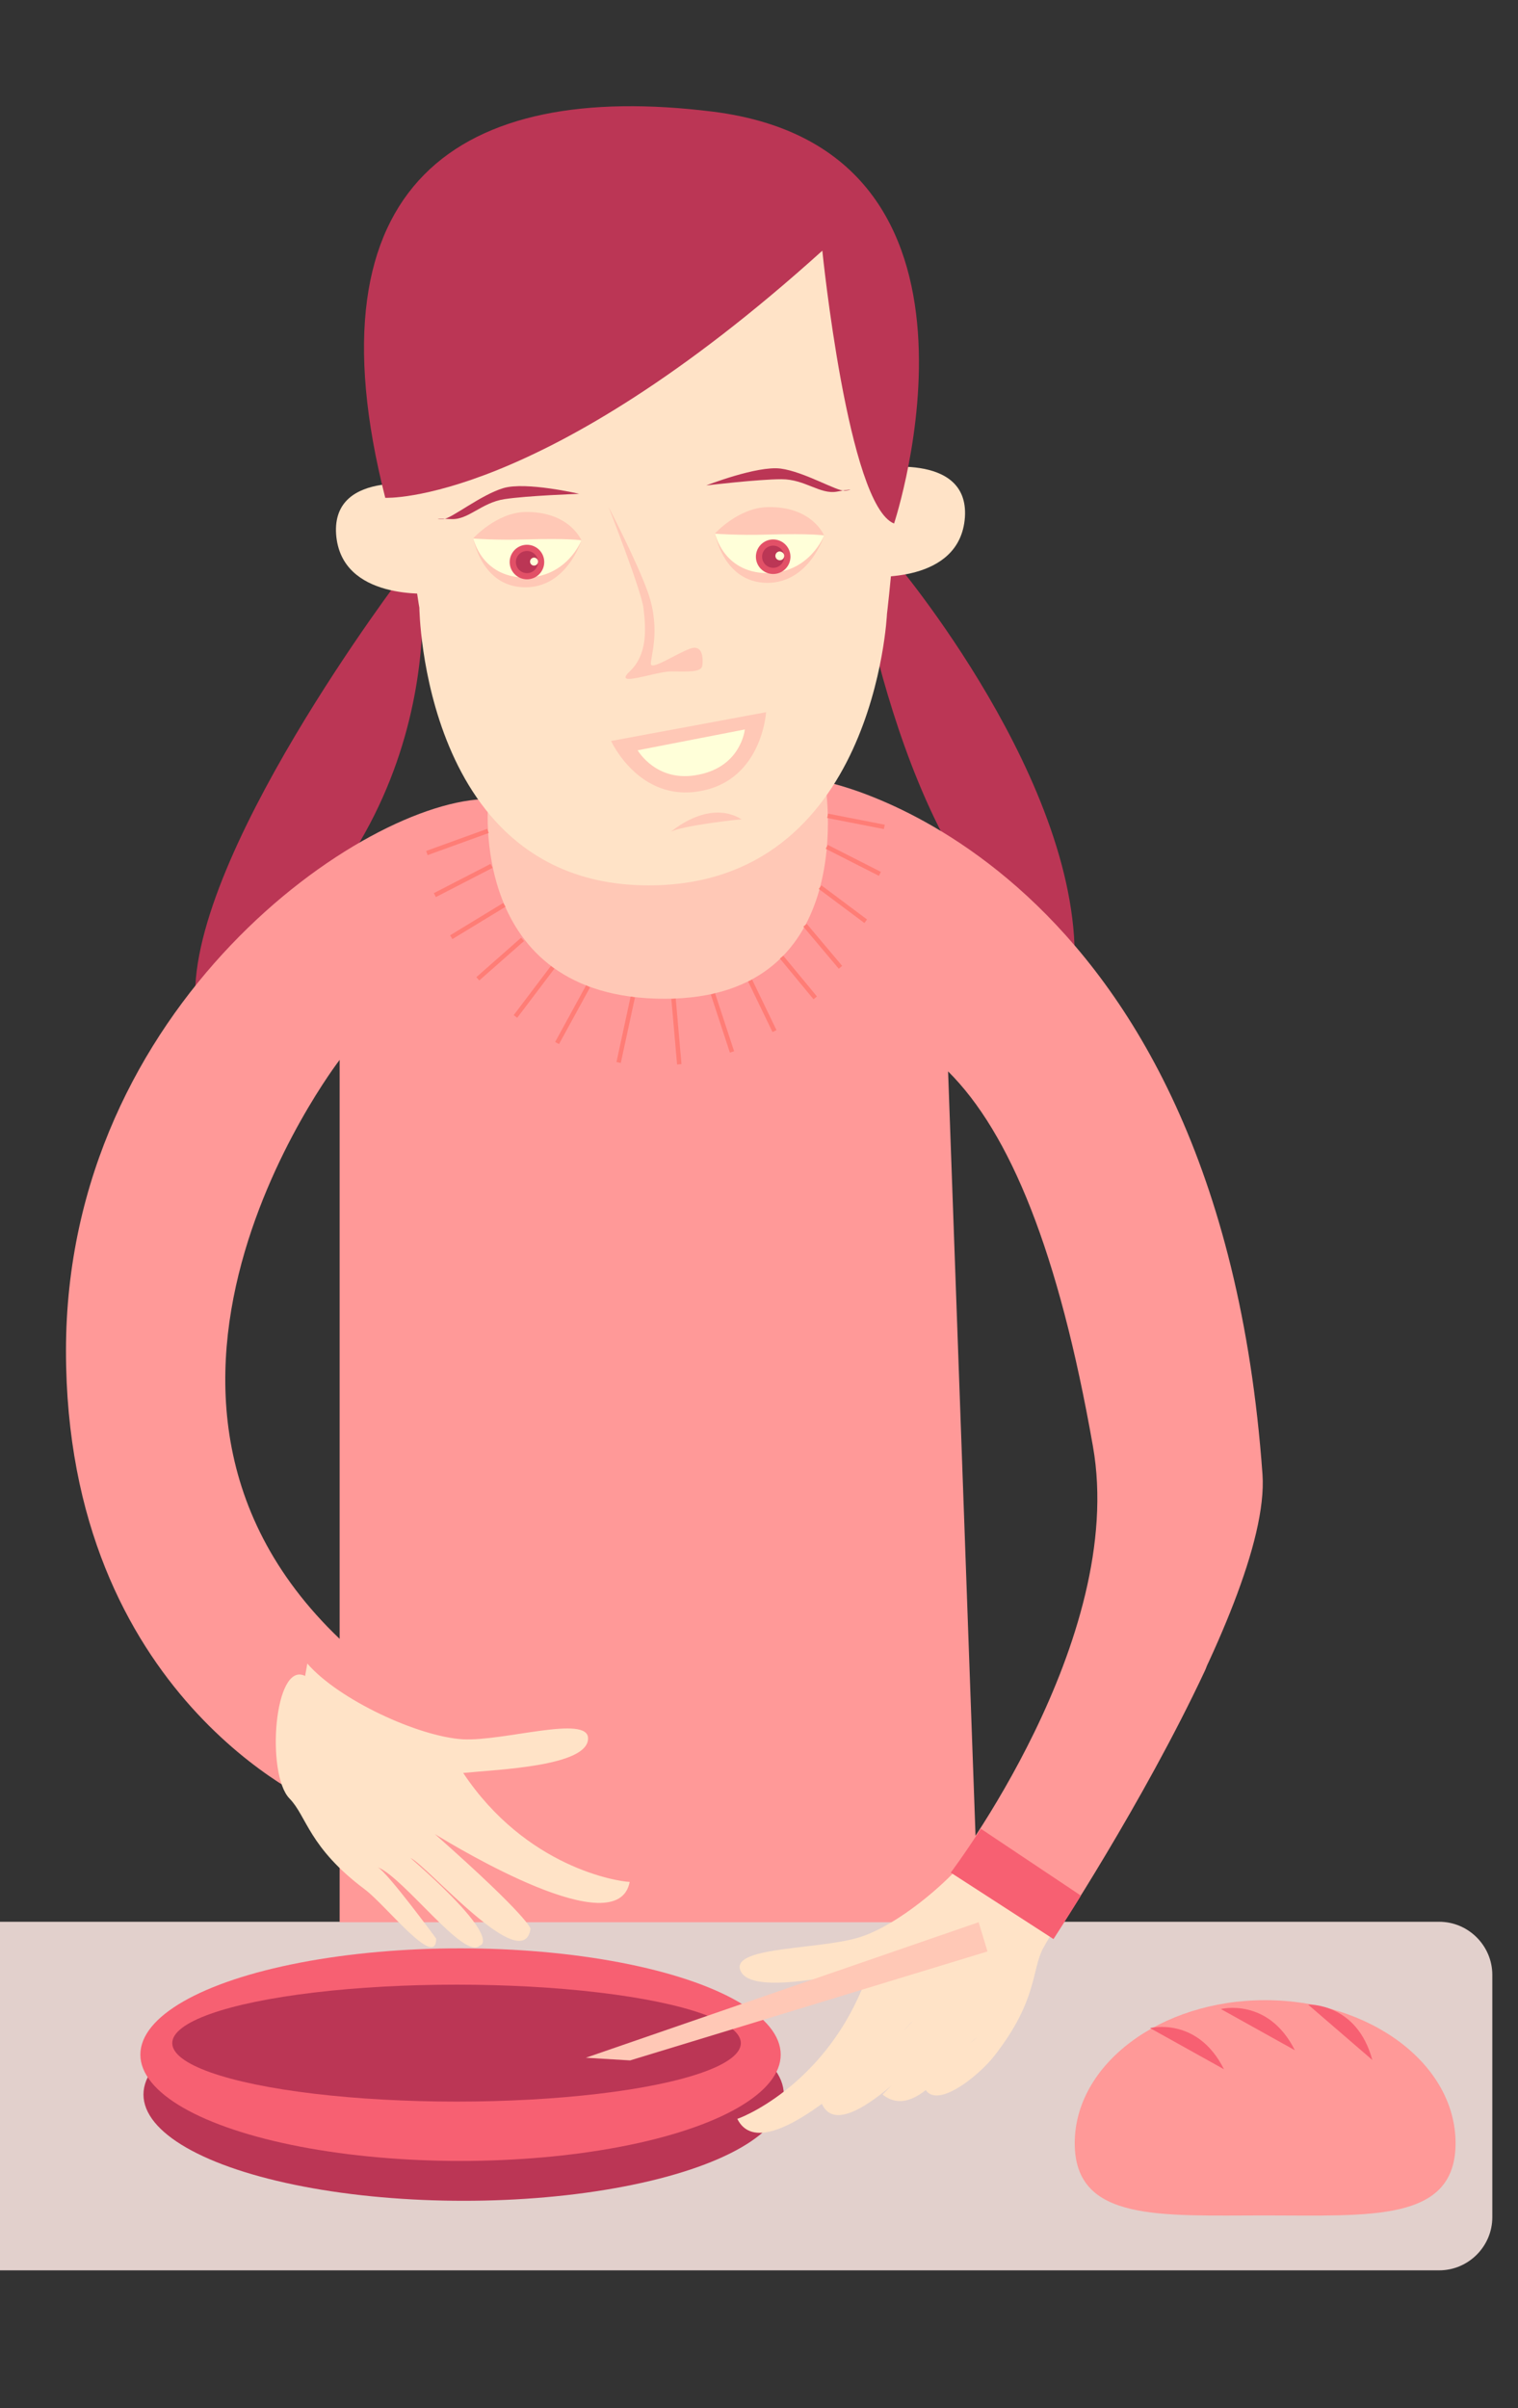 <?xml version="1.0" encoding="utf-8"?>
<!-- Generator: Adobe Illustrator 22.0.1, SVG Export Plug-In . SVG Version: 6.00 Build 0)  -->
<svg version="1.1" id="Ebene_1" xmlns="http://www.w3.org/2000/svg" xmlns:xlink="http://www.w3.org/1999/xlink" x="0px" y="0px"
	 viewBox="0 0 342.8 543.7" style="enable-background:new 0 0 342.8 543.7;" xml:space="preserve">
<rect x="0" y="0" width="342.8" height="543.7" fill="#333333" stroke="none"/>
<style type="text/css">
	.st0{fill:#E2D0CC;}
	.st1{fill:#BB3655;}
	.st2{fill:#FFC8B6;}
	.st3{fill:#FF9998;}
	.st4{fill:#FFE3C7;}
	.st5{fill:#FFFFD9;}
	.st6{fill:none;stroke:#FF7D76;stroke-miterlimit:10;}
	.st7{fill:#F76072;}
	.st8{fill:#E25067;}
</style>
<path class="st0" d="M325,512.6H-9.9c-6.6,0-12-5.4-12-12v-54.7c0-6.6,5.4-12,12-12H325c6.6,0,12,5.4,12,12v54.7
	C337,507.2,331.6,512.6,325,512.6z"/>
<ellipse class="st1" cx="104.7" cy="472.9" rx="72.3" ry="24"/>
<path class="st1" d="M91.2,129.4c0,0-50,65.5-47,98c59.5-37.2,50.8-98,50.8-98H91.2z"/>
<path class="st1" d="M201.8,126.4c0,0,43.2,50.8,40.8,93c-36.8-13.2-49-91.8-49-91.8L201.8,126.4z"/>
<polygon class="st2" points="187.9,239.9 105.5,239.9 110.7,163.2 187.9,163.6 "/>
<path class="st3" d="M186.3,176.5c0,0,88.8,16.7,98.8,156.4c2.1,30.1-47.3,104.8-47.3,104.8l-23.2-15c0,0,40-52.4,32.2-96.2
	c-7.7-43.8-18.7-70.7-32.7-84.6L221,434H76.7V239.3c0,0-64,82.9,9.5,138.8l-14.6,29.2c0,0-56.7-24.1-56.7-102.3
	s67.5-124.6,95.4-124.6c0,0-5.1,45.1,39.8,45.1C194.9,225.5,186.3,176.5,186.3,176.5z"/>
<path class="st2" d="M111,181.7c0,0,23.9,29.6,51,22.1s24.7-31.8,24.7-31.8L111,181.7z"/>
<path class="st4" d="M97,109.7c0,0-22.1-4.2-21.1,10.9C77,135.7,97.1,134,98.2,134"/>
<path class="st4" d="M196.8,105.9c0,0,22.1-4.2,21.1,10.9c-1.1,15.1-21.2,13.4-22.3,13.4"/>
<path class="st4" d="M146.5,30.8c-51.3,0-55.6,27.4-55.6,56.3s3.8,50.1,3.8,50.1s0.7,62.7,51.8,62.7s53.8-61.3,53.8-61.3
	s3.1-25.4,3.1-51.1C203.4,61.9,204.5,30.8,146.5,30.8z"/>
<path class="st1" d="M87,112.4c0,0,35,1.7,98.7-55.8c0,0,5.8,57.5,16.2,61.6c0,0,28-84.4-41-93C103.8,18.1,68.9,41.3,87,112.4z"/>
<path class="st2" d="M138,167.3l35-6.5c0,0-0.9,15.3-14.8,17.8C144.3,181.2,138,167.3,138,167.3z"/>
<path class="st5" d="M144,169.4l24.2-4.7c0,0-0.8,8.3-10.4,10.2C148.3,176.9,144,169.4,144,169.4z"/>
<path class="st2" d="M131.3,122c0,0-2.7,0.3-12.8,0.6c-6.5,0.2-11.6-1-11.6-1s1.8,10.8,11.5,11C128,132.8,131.3,122,131.3,122z"/>
<path class="st2" d="M186.1,120.9c0,0-2.7,0.3-12.9,0.6c-6.5,0.2-11.7-1-11.7-1s1.8,10.9,11.6,11.1
	C182.8,131.7,186.1,120.9,186.1,120.9z"/>
<line class="st6" x1="96.4" y1="192.6" x2="110.2" y2="187.6"/>
<line class="st6" x1="98.2" y1="202.1" x2="111" y2="195.5"/>
<line class="st6" x1="101.9" y1="211.6" x2="113.9" y2="204.3"/>
<line class="st6" x1="107.9" y1="221" x2="118" y2="212.1"/>
<line class="st6" x1="116.4" y1="229.5" x2="124.8" y2="218.4"/>
<line class="st6" x1="125.8" y1="235.5" x2="132.8" y2="222.7"/>
<line class="st6" x1="139.7" y1="239.9" x2="142.9" y2="225.1"/>
<line class="st6" x1="153.4" y1="240.3" x2="152.1" y2="225.5"/>
<line class="st6" x1="165.3" y1="237.5" x2="161" y2="224.4"/>
<line class="st6" x1="174.9" y1="232.8" x2="169.4" y2="221.4"/>
<line class="st6" x1="184.1" y1="225.3" x2="176.5" y2="216.1"/>
<line class="st6" x1="189.8" y1="218.4" x2="181.8" y2="208.9"/>
<line class="st6" x1="185.2" y1="200.3" x2="195.5" y2="208"/>
<line class="st6" x1="186.7" y1="191.2" x2="198.7" y2="197.3"/>
<line class="st6" x1="186.9" y1="184.2" x2="199.7" y2="186.7"/>
<path class="st4" d="M69.4,375.6c7.1,8.2,25.1,16.5,35.1,17.1c9.2,0.5,28.3-5.6,28.3-0.2c0,6.3-20.2,7-28.2,7.8
	c14.2,21.3,34.8,24.5,37.6,24.6c-2.7,14.2-38.9-7.7-44-10.8c21.7,19.2,21.6,21.4,21.6,21.4c-1.7,10.9-23.4-14.4-27.1-16
	c21.6,18.9,15.6,19.8,15.6,19.8c-3.4,3.4-17.2-15.5-23-17.7c2.2,1.1,13.2,16.1,13.2,16.1c0,7.1-11.3-7.5-16.1-11.1
	c-12.7-9.5-13.1-16.5-17-20.5c-5.4-5.5-3.5-31.2,3.5-27.7L69.4,375.6z"/>
<path class="st4" d="M223.8,411.6c-4.7,9.8-19.8,22.6-29.4,25.7c-8.7,2.9-28.7,2.1-27.3,7.3c1.7,6.1,21.4,1.4,29.2,0.1
	c-8.1,24.3-27.1,32.8-29.8,33.7c6.4,12.9,35.5-17.7,39.6-22.1c-1.9,2.6-20.5,18.7-20.5,18.7c4.5,10,24.1-12.5,27.3-15
	c-2.9,2.1-13.6,12.9-13.6,12.9c7.9,6.3,16.2-9.2,21.3-12.9c-1.9,1.6-12.1,10.6-12.1,10.6c1.8,6.8,12.5-1.8,16.1-6.5
	c9.8-12.6,8.3-19.3,11-24.3c3.7-6.7,12.7-18.4,7.1-23.8c-6.8-6.5-11.9-7.2-17.7-1.9L223.8,411.6z"/>
<path class="st3" d="M272.1,377.2c-14,29.9-34.2,60.5-34.2,60.5l-23.2-15c0,0,14.6-19.1,24.4-43.9c1.1-2.7,14.9,5.1,14.9,5.1
	S275.9,369.1,272.1,377.2z"/>
<path class="st7" d="M244.1,428c-3.8,6.1-6.2,9.8-6.2,9.8l-23.2-15c0,0,2.8-3.7,6.8-9.9L244.1,428z"/>
<path class="st2" d="M186.1,120.9c0,0-2.7-6.7-12.9-6.4c-6.5,0.2-11.7,5.9-11.7,5.9s1.8,3.9,11.6,4.1
	C182.8,124.7,186.1,120.9,186.1,120.9z"/>
<path class="st2" d="M131.3,122c0,0-2.7-6.6-12.8-6.4c-6.4,0.2-11.6,5.9-11.6,5.9s1.8,3.9,11.5,4.1C128,125.8,131.3,122,131.3,122z"
	/>
<path class="st5" d="M186.1,120.9c0,0-2.7-0.5-12.9-0.2c-6.5,0.2-11.7-0.2-11.7-0.2s1.8,8.7,11.6,8.9
	C182.8,129.5,186.1,120.9,186.1,120.9z"/>
<path class="st5" d="M131.3,122c0,0-2.7-0.5-12.8-0.2c-6.4,0.2-11.6-0.2-11.6-0.2s1.8,8.6,11.5,8.8C128,130.5,131.3,122,131.3,122z"
	/>
<circle class="st8" cx="119" cy="126.9" r="3.9"/>
<circle class="st1" cx="119" cy="126.9" r="2.5"/>
<circle class="st5" cx="120.6" cy="126.8" r="0.9"/>
<circle class="st8" cx="174.6" cy="125.7" r="3.9"/>
<circle class="st1" cx="174.6" cy="125.7" r="2.5"/>
<path class="st5" d="M177.1,125.5c0,0.5-0.4,1-1,1c-0.5,0-1-0.4-1-1c0-0.5,0.4-1,1-1C176.7,124.6,177.1,125,177.1,125.5z"/>
<path class="st2" d="M151.4,187.9c0,0,8.5-7.6,16.1-2.9C167.5,184.9,153.1,186.5,151.4,187.9z"/>
<path class="st2" d="M154.8,214.2c0,0-5.7,6.5-11.7,1.6c-4.8-3.9-0.1-11.8-0.1-11.8s-1.7,6.6,2.4,10.6
	C149.7,218.8,154.8,214.2,154.8,214.2z"/>
<path class="st2" d="M137.4,114.4c0,0,7.3,18.6,7.9,22.8c0.6,5,0.9,10.6-3.1,14.4c-4,3.8,5.8,0,9.3,0s6.9,0.3,7.1-1.3
	c0.2-1.5,0.2-5-2.9-3.8s-8.4,4.7-8.7,3.5c-0.3-1.2,2.4-7.5-0.7-16.3C143.8,126.7,137.4,114.4,137.4,114.4z"/>
<path class="st1" d="M159.5,109.6c0,0,11.5-4.5,16.8-3.8s12.8,5.2,14.5,5s2-0.5-1.8,0.2s-7.2-2.8-12.5-2.8S159.5,109.6,159.5,109.6z
	"/>
<path class="st1" d="M130.8,111.5c0,0-12-2.8-17.1-1.3s-11.9,7-13.6,7s-2.1-0.2,1.8,0s6.8-3.7,12-4.5S130.8,111.5,130.8,111.5z"/>
<ellipse class="st7" cx="104" cy="463.9" rx="72.3" ry="24"/>
<ellipse class="st1" cx="103.1" cy="461.3" rx="64.2" ry="13.2"/>
<polygon class="st2" points="132.3,464.6 221,434 223,440.6 142.3,465.2 "/>
<path class="st3" d="M328.7,483.9c0,17.9-19.3,16.3-43,16.3c-23.7,0-43,1.5-43-16.3s19.3-32.3,43-32.3
	C309.4,451.6,328.7,466,328.7,483.9z"/>
<path class="st7" d="M259.7,457.9c0,0,10.7-2.7,16.7,9.3"/>
<path class="st7" d="M275.7,453.6c0,0,10.7-2.7,16.7,9.3"/>
<path class="st7" d="M295.4,452.6c0,0,11-0.5,14.5,12.5"/>
</svg>
